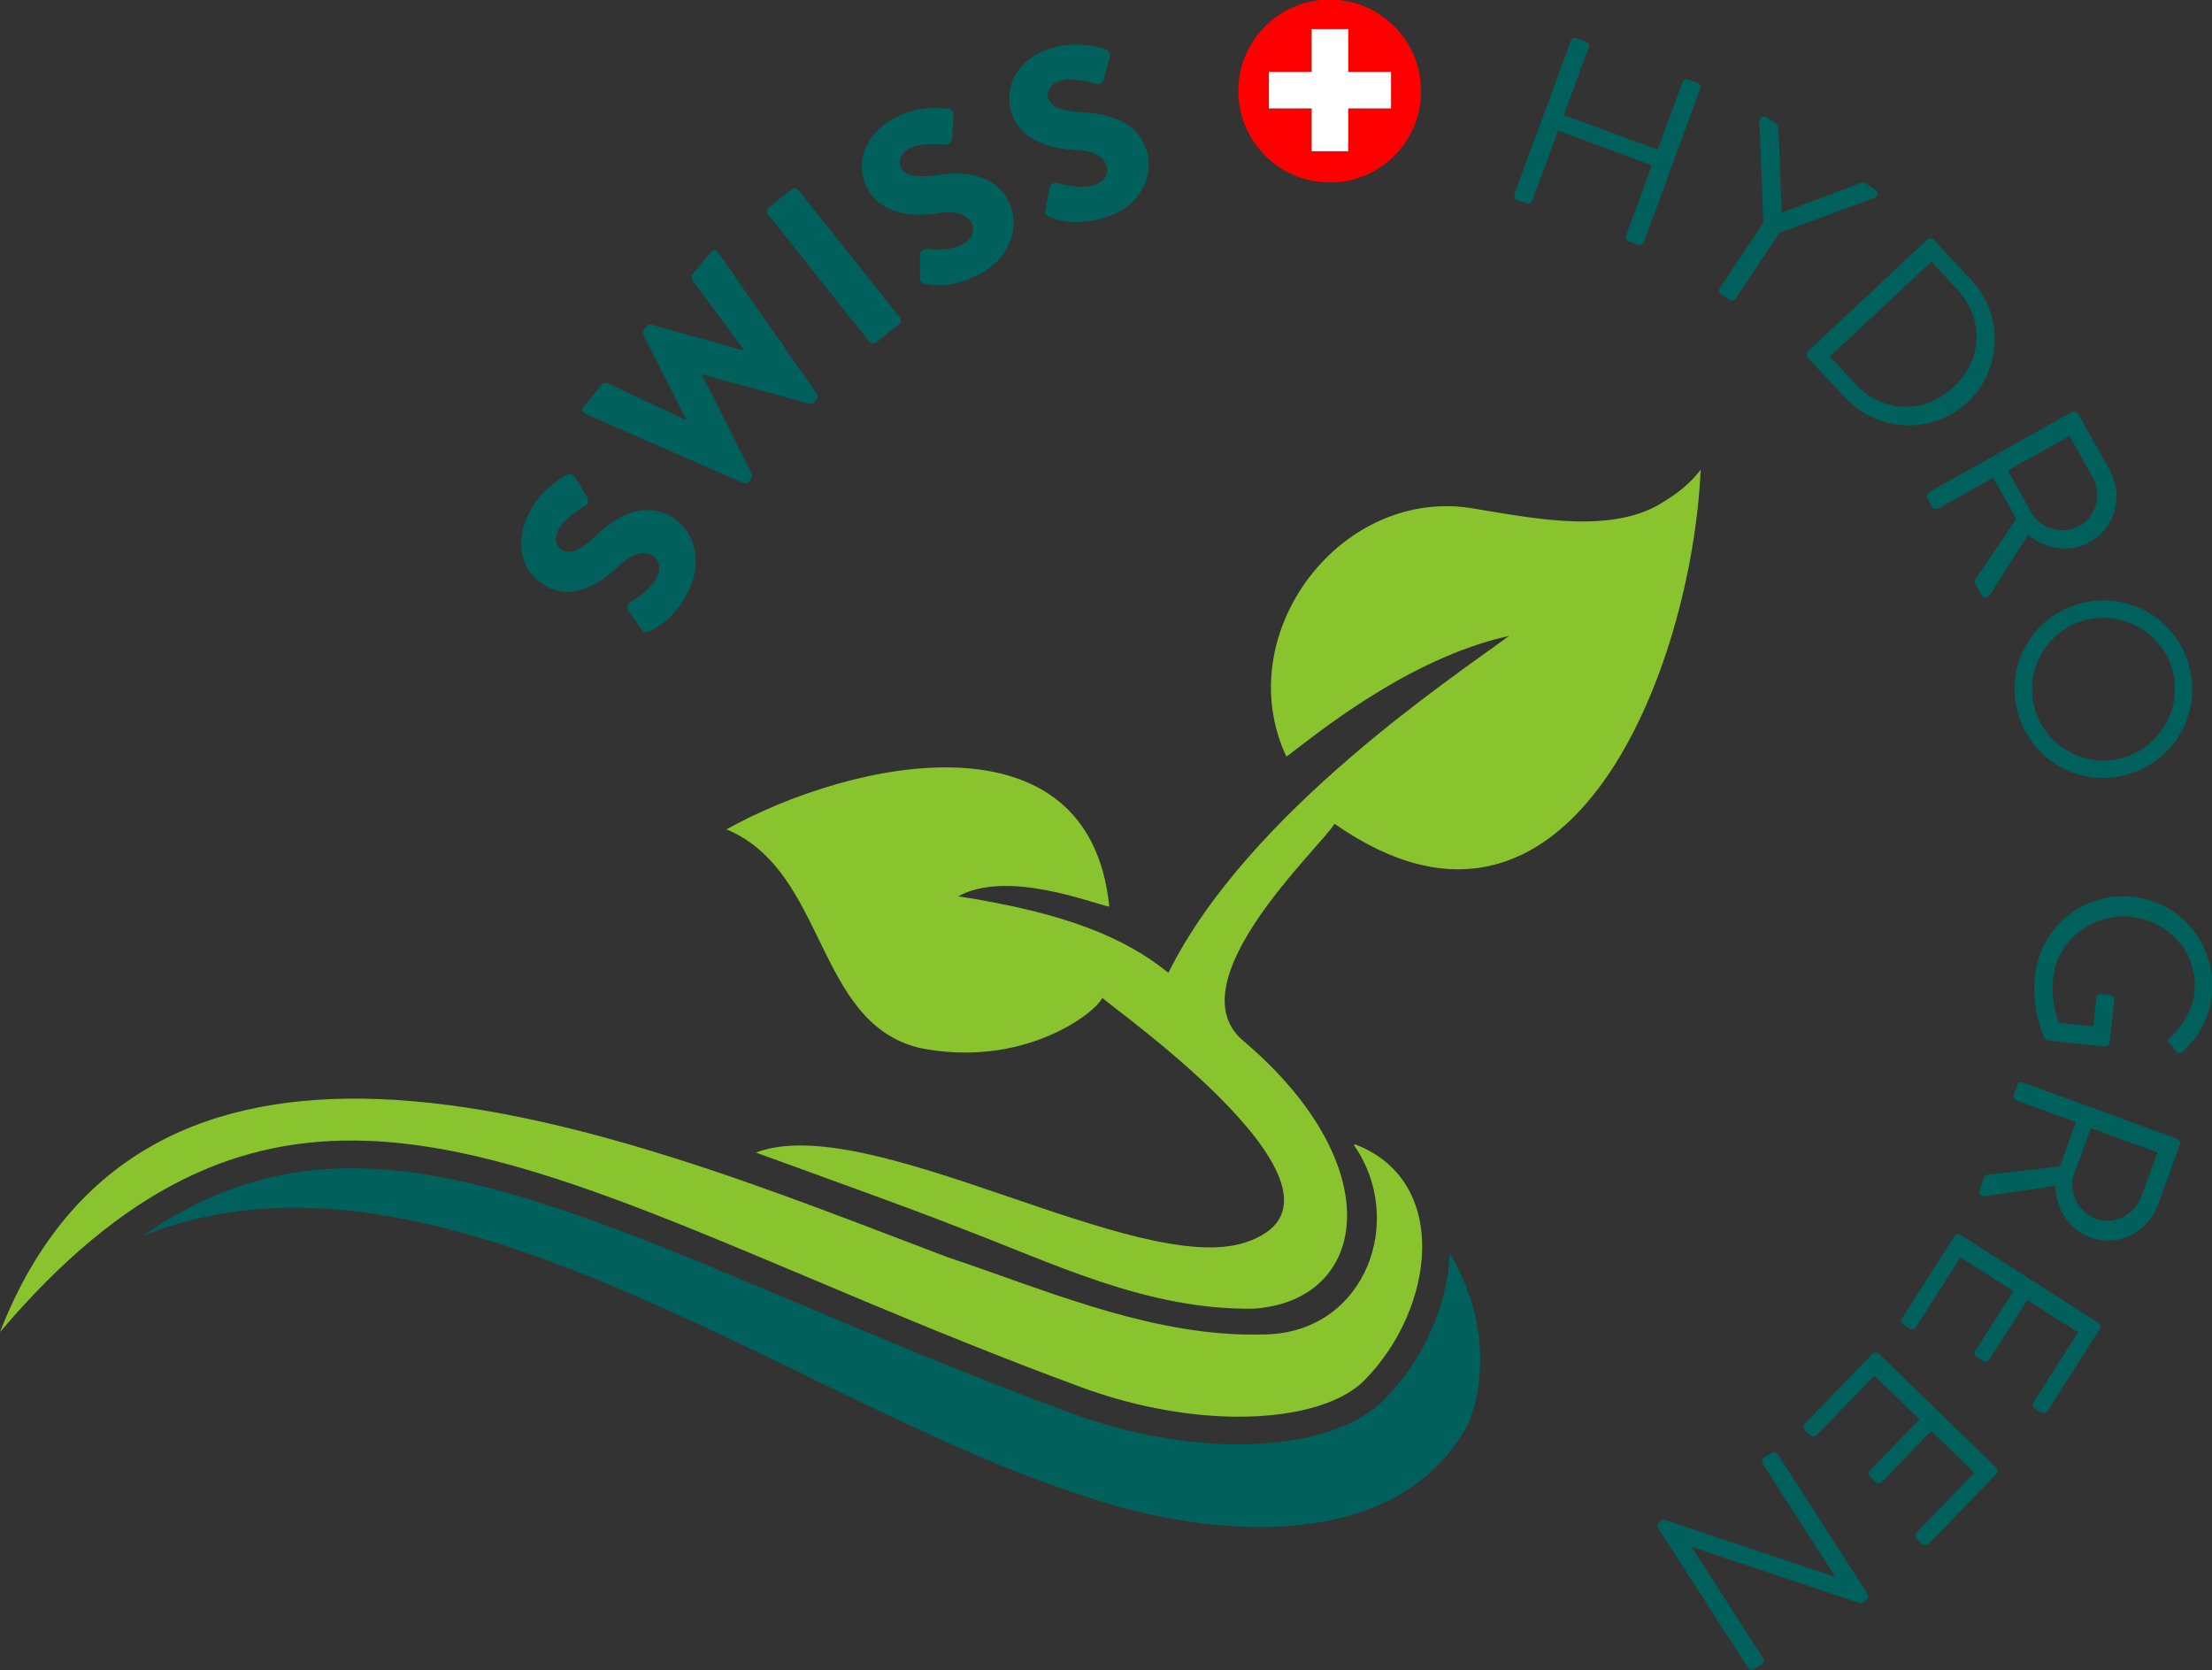 <svg id="Ebene_1" xmlns="http://www.w3.org/2000/svg" viewBox="0 0 161.96 122.26"><rect x="0" y="0" width="161.96" height="122.26" fill="#333333" stroke="none"/><defs><style>.cls-1{fill:#00615c}.cls-4{fill:#89c32d}</style></defs><path class="cls-1" d="M89.64 105.72c-3.65-.13-7.54-.92-11.25-2.29-7.31-2.7-14.01-5.52-19.92-8.01-12.68-5.34-22.69-9.56-31.67-9.88-5.92-.21-11.21 1.35-16.34 4.93 21.32-8.61 47.51 12.08 68.35 18.85 9.15 3.24 23.28 4.76 28.66-5.02 1.65-4.03.96-8.76-1.32-12.56-.15 3.75-1.89 7.77-4.79 10.71-2.23 2.26-6.5 3.45-11.72 3.26Z"/><path class="cls-4" d="M92.79 97.68c-.67.02-1.33.02-1.99 0-7.41-.26-14.49-3.33-21.44-5.66-11.71-4.41-27.71-11.07-41.74-11.57C15.74 80.03 5.26 84.01 0 97.51c9.06-10.66 17.5-14.34 26.87-14 13.77.49 29.54 9.64 52.22 18.01 3.7 1.37 7.37 2.05 10.62 2.17 4.62.16 8.39-.82 10.2-2.66 5.15-5.21 6.34-14.59-.71-17.27-.02.03-.04.05-.06.08 3.79 5.4.93 13.58-6.36 13.84Z"/><path class="cls-1" d="M40.13 43c1.96.92 3.88-.34 5.1-1.49.96-.91 1.75-1.23 2.44-.91.57.27.76.93.46 1.59-.51 1.08-1.92 1.85-1.98 1.9-.14.08-.31.37-.16.6l1 1.4c.17.24.26.22.5.13.55-.2 1.99-.97 2.98-3.1 1.12-2.41.1-4.66-1.59-5.44-2.23-1.04-4.17.53-5.27 1.57-1.13 1.05-1.81 1.33-2.42 1.04-.44-.21-.63-.83-.35-1.42.47-1 1.92-1.77 2.07-1.88.18-.09.17-.46.05-.66l-.87-1.42c-.08-.12-.36-.29-.57-.15-.59.32-2.07 1.23-2.86 2.93-1.17 2.52-.13 4.54 1.49 5.3Zm2.74-12.7 11.55 5.05c.13.06.31.02.4-.09l.18-.22c.08-.1.09-.25.04-.36l-3.63-7.22.04-.04 7.81 2.13c.12.03.27-.01.35-.11l.18-.22c.09-.11.1-.29.01-.41l-7.22-10.33c-.15-.22-.38-.22-.54-.02l-1.34 1.63c-.09.11-.08.3-.01.41l3.75 5.08-.05.06-6.69-1.87c-.11-.04-.25-.01-.35.11l-.21.25a.34.34 0 0 0-.04.36l3.14 6.19-.05.05-5.72-2.68c-.12-.05-.31-.02-.4.09l-1.34 1.63c-.16.2-.11.42.13.53Z"/><rect class="cls-1" x="59.63" y="13.15" width="2.85" height="12.63" rx=".34" ry=".34" transform="rotate(-38.53 61.055 19.461)"/><path class="cls-1" d="M68.59 15.61c1.31-.18 2.14 0 2.52.67.31.55.08 1.2-.55 1.56-1.04.59-2.64.4-2.72.4-.15-.02-.47.12-.48.4v1.72c0 .29.08.33.33.4.57.16 2.18.36 4.22-.8 2.31-1.31 2.78-3.74 1.86-5.36-1.21-2.14-3.7-1.99-5.21-1.78-1.53.2-2.25.03-2.58-.55-.24-.42-.03-1.04.53-1.36.96-.54 2.6-.33 2.78-.33.2.03.41-.27.42-.51l.11-1.66c0-.14-.13-.45-.38-.45-.67-.08-2.4-.2-4.03.73-2.42 1.37-2.74 3.63-1.85 5.19 1.07 1.88 3.36 1.97 5.02 1.74Zm10.08-4.64c1.32.07 2.1.42 2.34 1.14.2.6-.15 1.19-.84 1.42-1.13.38-2.67-.12-2.75-.13-.15-.05-.49.03-.55.3l-.33 1.69c-.06.29.02.34.25.45.53.26 2.07.77 4.29.03 2.52-.84 3.45-3.13 2.86-4.9-.78-2.33-3.25-2.66-4.77-2.75-1.54-.1-2.21-.4-2.42-1.04-.15-.46.17-1.03.79-1.23 1.05-.35 2.61.17 2.79.21.19.07.45-.19.51-.42l.43-1.61c.03-.14-.04-.46-.29-.51-.64-.21-2.31-.66-4.09-.06-2.64.88-3.38 3.03-2.82 4.73.69 2.06 2.92 2.59 4.59 2.68Zm32.42 3.68.66.24c.19.07.38-.03.44-.2l1.89-5.13 6.87 2.54-1.89 5.13c-.06.17.02.37.2.44l.66.24c.17.06.38-.03.44-.2l4.13-11.21c.06-.17-.03-.38-.2-.44l-.66-.24a.337.337 0 0 0-.44.2l-1.82 4.94-6.87-2.54 1.82-4.94a.348.348 0 0 0-.2-.44l-.66-.24c-.17-.06-.38.03-.44.2l-4.14 11.21c-.06.17.03.38.2.44Zm15.52 7.3c.15.1.38.05.48-.1l3.19-4.8 6.99-2.57c.25-.12.29-.44.05-.6l-.71-.47c-.1-.07-.25-.05-.33-.03l-5.82 2.18-.25-6.21c0-.09-.05-.23-.15-.29l-.71-.47c-.24-.16-.52 0-.53.28l.29 7.43-3.18 4.78c-.1.15-.07.37.1.48l.59.39Zm5.75 4.23 2.76 2.95c2.38 2.54 6.4 2.69 8.95.3 2.53-2.37 2.65-6.38.27-8.93l-2.76-2.95a.332.332 0 0 0-.47 0l-8.73 8.16c-.13.12-.15.34-.03.47Zm9.05-7.03 1.85 1.98c2.02 2.16 1.95 5.18-.22 7.2-2.18 2.03-5.19 1.91-7.21-.25l-1.85-1.98 7.42-6.94Zm-.29 17.33.34.61c.09.16.31.22.47.13l4.02-2.25 1.68 3.01-3 4.43c-.05.07-.08.19 0 .33l.45.8c.15.27.46.24.61.01l2.8-4.4c1.32 1.06 3.07 1.35 4.52.54 1.88-1.05 2.49-3.42 1.44-5.31l-2.28-4.08a.347.347 0 0 0-.47-.13L141.27 36a.34.34 0 0 0-.13.47Zm10.41-4.57 1.71 3.06c.68 1.21.24 2.84-.95 3.51-1.29.72-2.89.23-3.57-.98l-1.71-3.06 4.52-2.53Zm.83 12.26a6.448 6.448 0 0 0-4.64 7.91c.91 3.49 4.42 5.57 7.91 4.65 3.49-.91 5.58-4.44 4.67-7.93-.91-3.49-4.45-5.54-7.94-4.63Zm6.72 4.95c.72 2.78-.98 5.67-3.76 6.39-2.78.73-5.64-.97-6.37-3.75-.72-2.78.96-5.64 3.73-6.36 2.78-.72 5.68.95 6.4 3.72Zm-2.94 16.53c-3.59-.38-6.75 2.2-7.14 5.79-.28 2.6.71 4.56.71 4.56.05.08.18.16.27.17l4.11.44c.18.02.36-.11.38-.29l.33-3.1c.02-.2-.11-.36-.3-.38l-.66-.07c-.18-.02-.34.11-.36.31l-.22 2.06-2.51-.27s-.62-1.34-.41-3.31c.3-2.83 2.96-4.73 5.72-4.44 2.78.3 4.92 2.7 4.62 5.54-.13 1.2-.86 2.43-1.76 3.26-.2.18-.23.28-.07.47.15.16.31.38.45.56.13.16.35.16.51.04 1.17-1.11 1.94-2.35 2.13-4.17.38-3.59-2.2-6.79-5.79-7.17Zm3.23 17.7-11.23-4.1a.345.345 0 0 0-.44.21l-.24.66c-.06.17.04.38.21.44l4.33 1.58-1.18 3.24-5.32.62c-.08 0-.2.06-.25.22l-.31.87c-.11.29.12.51.39.47l5.16-.75c.06 1.69.98 3.2 2.55 3.77 2.02.74 4.22-.35 4.96-2.38l1.6-4.39a.337.337 0 0 0-.2-.44Zm-2.61 4.3c-.48 1.31-1.99 2.04-3.28 1.57-1.39-.51-2.06-2.04-1.59-3.35l1.2-3.29 4.87 1.78-1.2 3.29Zm-3.12 9.18-10.08-6.43a.335.335 0 0 0-.47.11l-3.83 6c-.11.17-.05.38.11.47l.44.28c.15.1.37.06.47-.1l3.26-5.12 3.88 2.47-2.79 4.37c-.1.15-.06.37.11.47l.44.28c.15.1.38.05.47-.1l2.79-4.37 3.71 2.37-3.26 5.12c-.11.17-.05.38.11.47l.44.28c.15.1.37.06.47-.1l3.83-6c.11-.17.05-.38-.11-.47Zm-16.05 2.28a.347.347 0 0 0-.49 0l-4.95 5.11c-.14.14-.12.36 0 .48l.38.36c.13.13.35.13.48 0l4.22-4.36 3.31 3.2-3.61 3.72c-.13.13-.13.35 0 .49l.38.36c.13.13.36.12.49 0l3.6-3.72 3.16 3.06-4.22 4.36c-.14.14-.12.36 0 .49l.38.36c.13.12.35.13.49 0l4.95-5.11c.14-.14.12-.36 0-.48l-8.58-8.32Zm-7.42 7.35a.35.35 0 0 0-.47-.1l-.53.34c-.17.11-.2.32-.1.47l5.31 8.26h-.02l-12.57-4.21-.27.18c-.15.1-.21.31-.11.46l6.57 10.22c.1.15.32.2.47.1l.53-.34c.17-.11.2-.32.1-.47l-5.2-8.1.03-.02 12.34 4.13.38-.24c.15-.1.21-.31.11-.46l-6.57-10.22Z"/><path d="M97.36 13.36c3.7 0 6.69-3 6.69-6.69s-2.99-6.7-6.69-6.7a6.69 6.69 0 1 0 0 13.38Zm-4.45-8.1h3.13V2.13h2.68v3.13h3.13v2.68h-3.13v3.13h-2.68V7.94h-3.13V5.26Z" style="fill:red"/><path style="fill:#fff" d="M96.04 11.07h2.68V7.94h3.13V5.26h-3.13V2.13h-2.68v3.13h-3.13v2.68h3.13v3.13z"/><path class="cls-4" d="M121.93 36.65c-3.67 2.5-9.44 1.33-13.77.62-9.88-1.9-18.21 9.1-13.97 18.12 1.99-1.48 8.84-7.2 16.3-8.84-3.93 2.92-19.12 12.91-24.94 24.66-3.2-2.58-7.49-4.37-15.39-5.6 3.6-1.96 9.65.47 11.06.76-1.44-14.44-18.75-10.81-28.03-5.66 7.37 3.07 6.45 14.13 14.13 16 7.57 1.53 12.86-2.53 13.39-3.66.98.91 20.44 14.62 10.47 17.9-7.9 2.6-27.58-9.73-35.83-6.58 7.29 2.66 10.37 3.74 14.7 5.42 7.21 2.73 13.89 6.11 21.75 6.01 8.48-.6 9.99-10.51-.78-19.62-5.1-4.32 5.84-14.33 6.69-15.88 17.29 12.1 26.18-11.54 26.81-25.92-.66.88-1.53 1.63-2.59 2.27Z"/></svg>